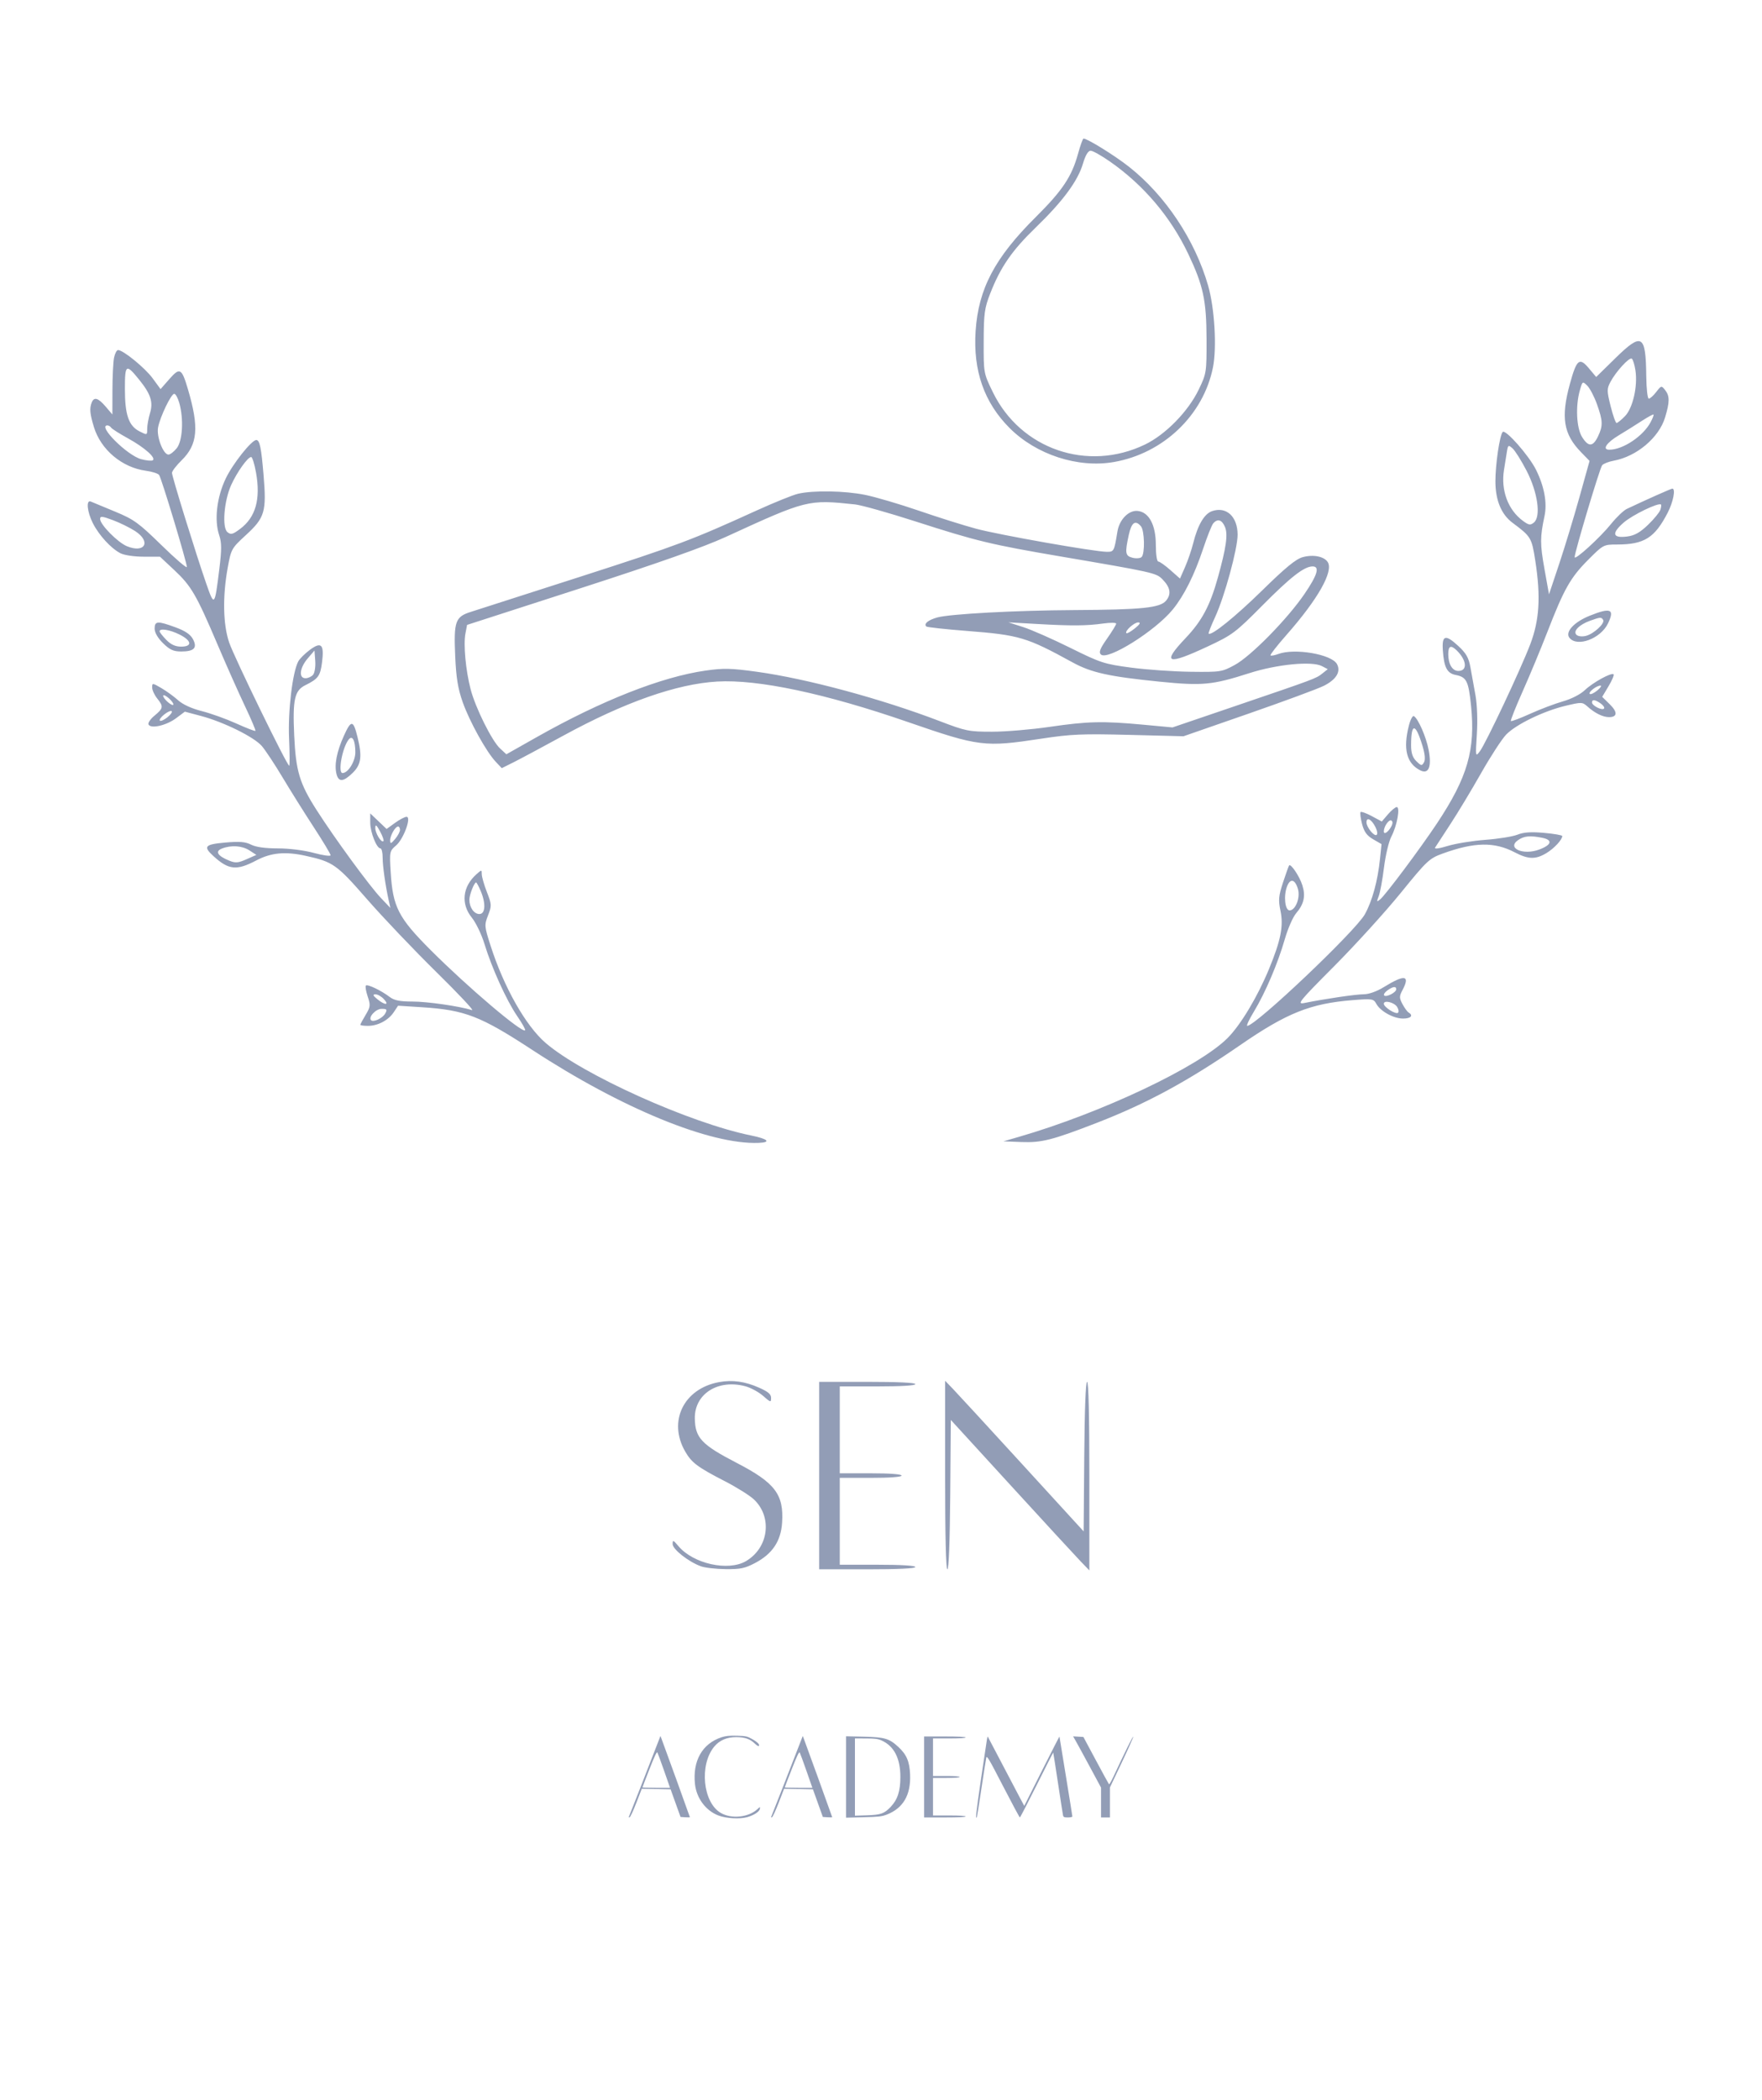 <?xml version="1.0" encoding="UTF-8"?> <svg xmlns="http://www.w3.org/2000/svg" width="209" height="249" viewBox="0 0 209 249" fill="none"> <path fill-rule="evenodd" clip-rule="evenodd" d="M127.865 18.25C127.12 20.945 126.016 22.597 122.868 25.722C117.997 30.558 116.055 34.233 115.722 39.247C115.411 43.941 116.734 47.718 119.747 50.738C122.912 53.908 127.862 55.52 132.135 54.772C138.003 53.743 142.739 49.218 143.876 43.554C144.347 41.206 144.07 36.53 143.302 33.863C141.736 28.432 138.223 23.162 133.9 19.759C132.214 18.432 128.978 16.427 128.521 16.427C128.436 16.427 128.141 17.247 127.865 18.25ZM131.687 19.173C135.668 21.958 138.853 25.716 140.934 30.082C142.722 33.837 143.103 35.602 143.115 40.204C143.125 44.155 143.106 44.279 142.182 46.195C140.936 48.784 138.256 51.521 135.816 52.699C129.003 55.988 121.061 53.257 117.767 46.492C116.671 44.241 116.669 44.234 116.68 40.492C116.69 37.172 116.778 36.524 117.451 34.802C118.683 31.652 120.032 29.699 122.878 26.947C126.08 23.85 127.845 21.46 128.458 19.392C128.753 18.397 129.068 17.868 129.366 17.868C129.617 17.868 130.661 18.455 131.687 19.173ZM191.572 42.498L189.332 44.694L188.465 43.663C187.342 42.327 187.016 42.592 186.218 45.495C185.121 49.482 185.445 51.466 187.547 53.619L188.546 54.643L187.344 58.951C186.683 61.32 185.601 64.88 184.939 66.861L183.735 70.464L183.194 67.438C182.667 64.484 182.668 63.69 183.205 61.166C183.535 59.614 183.174 57.66 182.196 55.694C181.353 54.001 178.577 50.855 178.242 51.212C177.886 51.59 177.37 55.099 177.377 57.087C177.385 59.315 178.082 60.991 179.412 61.981C181.601 63.609 181.684 63.748 182.105 66.452C182.77 70.72 182.604 73.51 181.515 76.372C180.375 79.365 176.245 88.129 175.525 89.082C175.014 89.757 175.006 89.708 175.178 87.035C175.281 85.419 175.214 83.529 175.013 82.424C174.827 81.394 174.557 79.902 174.415 79.11C174.21 77.967 173.908 77.441 172.96 76.567C171.449 75.177 171.023 75.296 171.141 77.077C171.277 79.112 171.641 79.816 172.655 80.016C173.958 80.27 174.185 80.721 174.486 83.651C175.024 88.886 174.078 92.154 170.438 97.629C168.456 100.609 164.334 106.118 163.698 106.635C163.295 106.963 163.277 106.916 163.54 106.238C163.703 105.816 163.985 104.286 164.164 102.839C164.343 101.392 164.737 99.741 165.039 99.17C165.707 97.903 166.113 95.681 165.676 95.681C165.508 95.681 165.041 96.066 164.637 96.536L163.903 97.392L162.72 96.756C162.07 96.407 161.469 96.189 161.385 96.27C161.302 96.353 161.379 96.983 161.557 97.671C161.802 98.617 162.124 99.064 162.875 99.498L163.87 100.073L163.687 101.84C163.42 104.43 162.766 106.818 161.894 108.39C160.786 110.386 148.94 121.619 147.943 121.619C147.813 121.619 148.168 120.859 148.733 119.929C150.075 117.72 151.583 114.188 152.394 111.354C152.752 110.104 153.358 108.715 153.743 108.267C154.671 107.186 154.884 106.228 154.479 104.949C154.146 103.892 153.105 102.34 152.907 102.602C152.849 102.679 152.525 103.585 152.186 104.615C151.66 106.218 151.616 106.702 151.883 107.976C152.261 109.776 151.927 111.476 150.524 114.876C149.168 118.161 147.176 121.484 145.624 123.048C142.231 126.466 130.633 131.953 120.785 134.798L119.021 135.308L121.183 135.393C123.539 135.486 124.855 135.149 130.119 133.109C136.038 130.814 140.91 128.173 147.111 123.897C152.63 120.092 155.443 118.967 160.442 118.57C162.775 118.384 162.923 118.407 163.249 119.003C163.733 119.891 165.294 120.751 166.42 120.753C167.35 120.754 167.679 120.395 167.08 120.032C166.917 119.933 166.589 119.483 166.35 119.03C165.967 118.305 165.967 118.111 166.35 117.391C167.303 115.599 166.619 115.491 164.117 117.038C163.313 117.535 162.363 117.872 161.765 117.873C160.836 117.874 157.142 118.416 154.736 118.905C153.784 119.098 154.048 118.771 158.268 114.53C160.776 112.009 164.317 108.113 166.138 105.872C169.267 102.02 169.538 101.765 171.131 101.189C174.897 99.824 177.249 99.785 179.668 101.046C181.287 101.89 182.153 101.91 183.435 101.133C184.352 100.578 185.307 99.548 185.307 99.115C185.307 99.014 184.339 98.845 183.156 98.74C181.601 98.602 180.725 98.66 179.996 98.953C179.441 99.175 177.737 99.449 176.208 99.563C174.68 99.676 172.664 100.002 171.728 100.288C170.675 100.609 170.103 100.681 170.229 100.477C170.341 100.296 171.15 99.055 172.027 97.719C172.903 96.383 174.545 93.66 175.675 91.667C176.806 89.674 178.146 87.614 178.653 87.089C179.815 85.885 183.089 84.296 185.682 83.678C187.622 83.215 187.691 83.218 188.328 83.785C189.196 84.561 190.133 85.017 190.856 85.017C191.854 85.017 191.889 84.422 190.946 83.497L190.045 82.613L190.798 81.353C191.212 80.659 191.482 80.025 191.397 79.942C191.146 79.695 188.921 80.92 187.977 81.824C187.467 82.313 186.391 82.864 185.397 83.146C184.458 83.413 182.711 84.073 181.512 84.615C180.315 85.156 179.281 85.546 179.215 85.481C179.149 85.416 179.78 83.826 180.618 81.948C181.455 80.07 182.772 76.904 183.544 74.913C185.514 69.832 186.277 68.48 188.359 66.389C190.158 64.581 190.204 64.556 191.787 64.554C195.031 64.551 196.266 63.778 197.816 60.778C198.474 59.506 198.778 57.928 198.365 57.928C198.219 57.928 195.214 59.266 192.974 60.328C192.583 60.514 191.742 61.314 191.105 62.106C189.81 63.717 186.777 66.484 186.777 66.053C186.777 65.464 189.765 55.48 190.037 55.158C190.196 54.971 190.81 54.728 191.404 54.619C194.131 54.118 196.776 51.892 197.505 49.484C198.061 47.647 198.062 46.944 197.506 46.239C197.076 45.693 197.05 45.699 196.453 46.472C196.116 46.907 195.719 47.264 195.571 47.264C195.423 47.264 195.288 46.065 195.272 44.599C195.217 39.625 194.764 39.368 191.572 42.498ZM13.529 42.401C13.428 42.896 13.341 44.615 13.337 46.22L13.329 49.138L12.529 48.198C11.649 47.167 11.151 47.022 10.878 47.72C10.604 48.419 10.66 49.048 11.134 50.611C11.951 53.309 14.468 55.428 17.309 55.81C18.036 55.908 18.739 56.132 18.873 56.309C19.149 56.673 22.164 66.664 22.164 67.215C22.164 67.411 20.807 66.246 19.15 64.627C16.438 61.978 15.886 61.579 13.638 60.649C12.264 60.08 10.975 59.546 10.773 59.461C10.186 59.215 10.33 60.684 11.025 62.046C11.756 63.478 13.174 65.018 14.286 65.589C14.738 65.821 15.918 65.997 17.027 65.997H18.974L20.669 67.582C22.685 69.468 23.285 70.498 25.787 76.373C26.833 78.829 28.299 82.123 29.046 83.693C29.792 85.263 30.355 86.593 30.298 86.65C30.241 86.706 29.213 86.308 28.016 85.766C26.818 85.224 24.978 84.565 23.927 84.301C22.746 84.004 21.68 83.517 21.135 83.024C20.65 82.585 19.757 81.936 19.151 81.581C18.088 80.959 18.048 80.956 18.048 81.497C18.048 81.805 18.313 82.388 18.636 82.791C19.416 83.762 19.384 83.97 18.323 84.845C17.821 85.259 17.512 85.731 17.626 85.911C17.947 86.421 19.753 85.995 20.896 85.14L21.925 84.371L23.83 84.876C26.53 85.593 30.139 87.375 31.057 88.445C31.487 88.945 32.592 90.616 33.513 92.158C34.434 93.699 36.093 96.347 37.2 98.042C38.307 99.737 39.213 101.243 39.213 101.39C39.213 101.536 38.323 101.414 37.235 101.118C36.081 100.804 34.299 100.58 32.958 100.58C31.463 100.58 30.353 100.425 29.784 100.137C29.105 99.793 28.416 99.737 26.712 99.888C24.278 100.105 24.066 100.35 25.324 101.5C27.117 103.14 28.07 103.236 30.394 102.01C32.155 101.081 33.836 100.924 36.273 101.463C39.512 102.178 39.933 102.476 43.535 106.603C45.417 108.759 49.109 112.636 51.739 115.22C54.369 117.804 56.285 119.844 55.996 119.754C54.488 119.285 50.679 118.736 48.927 118.736C47.433 118.736 46.76 118.602 46.234 118.201C45.227 117.431 43.596 116.649 43.4 116.84C43.309 116.93 43.405 117.515 43.615 118.139C43.962 119.169 43.939 119.372 43.369 120.319C43.023 120.893 42.74 121.421 42.74 121.491C42.74 121.561 43.144 121.619 43.637 121.619C44.82 121.619 46.057 120.967 46.7 120.007L47.219 119.23L50.05 119.411C55.149 119.738 56.992 120.451 63.159 124.486C73.733 131.403 84.264 135.723 89.993 135.49C91.515 135.429 91.104 135.023 89.111 134.619C81.853 133.15 69.066 127.395 64.712 123.638C62.36 121.609 59.77 117.036 58.198 112.139C57.451 109.814 57.439 109.674 57.89 108.518C58.332 107.381 58.325 107.228 57.751 105.749C57.417 104.887 57.144 103.936 57.144 103.634C57.144 103.094 57.133 103.094 56.526 103.633C54.857 105.113 54.637 107.151 55.968 108.793C56.452 109.391 57.125 110.79 57.463 111.902C58.326 114.743 60.09 118.63 61.35 120.464C61.938 121.319 62.36 122.076 62.288 122.147C61.925 122.503 55.467 117.02 51.086 112.638C47.249 108.799 46.595 107.528 46.342 103.41C46.192 100.973 46.209 100.89 46.973 100.24C47.872 99.474 48.84 96.834 48.221 96.834C48.018 96.834 47.403 97.159 46.854 97.555L45.857 98.277L44.886 97.354L43.916 96.432V97.526C43.916 98.666 44.674 100.58 45.125 100.58C45.269 100.58 45.387 101.067 45.388 101.661C45.389 102.698 45.709 104.951 46.114 106.777L46.306 107.641L45.184 106.46C43.828 105.031 39.724 99.424 37.552 96.032C35.527 92.869 35.092 91.42 34.896 87.179C34.7 82.945 34.938 81.868 36.209 81.237C37.759 80.468 37.991 80.148 38.202 78.491C38.47 76.386 38.106 76.032 36.732 77.06C36.161 77.487 35.556 78.089 35.387 78.397C34.699 79.659 34.142 84.284 34.287 87.54C34.367 89.323 34.375 90.782 34.306 90.782C34.048 90.782 27.765 77.894 27.18 76.165C26.454 74.022 26.39 70.718 27.008 67.318C27.414 65.085 27.459 65.004 29.176 63.428C31.413 61.374 31.623 60.662 31.265 56.359C30.991 53.062 30.806 52.164 30.4 52.164C29.847 52.164 27.614 54.974 26.778 56.723C25.712 58.955 25.397 61.657 25.996 63.436C26.301 64.343 26.304 65.125 26.009 67.511C25.463 71.921 25.426 71.96 24.457 69.167C23.218 65.6 20.4 56.495 20.4 56.061C20.4 55.857 20.916 55.184 21.547 54.565C23.456 52.693 23.634 50.686 22.291 46.142C21.553 43.644 21.334 43.524 20.096 44.933L19.044 46.131L18.105 44.848C17.203 43.617 14.61 41.5 14.004 41.5C13.844 41.5 13.63 41.906 13.529 42.401ZM193.987 43.903C194.274 45.784 193.682 48.382 192.747 49.339C192.313 49.783 191.864 50.146 191.751 50.146C191.637 50.146 191.32 49.252 191.047 48.16C190.59 46.332 190.588 46.102 191.021 45.282C191.662 44.065 193.247 42.333 193.551 42.517C193.687 42.599 193.883 43.223 193.987 43.903ZM16.514 45.022C17.876 46.705 18.192 47.676 17.796 48.97C17.611 49.574 17.46 50.414 17.46 50.836C17.46 51.599 17.456 51.6 16.555 51.143C15.264 50.488 14.815 49.189 14.815 46.106C14.815 43.173 14.949 43.087 16.514 45.022ZM189.421 47.912C190.134 49.901 190.151 50.488 189.536 51.76C188.941 52.989 188.4 53.001 187.655 51.803C186.991 50.736 186.867 48.139 187.391 46.288C187.703 45.185 187.717 45.176 188.27 45.719C188.579 46.022 189.097 47.009 189.421 47.912ZM21.266 47.769C21.803 49.665 21.658 52.272 20.966 53.133C20.631 53.551 20.189 53.893 19.982 53.893C19.36 53.893 18.54 51.748 18.75 50.669C18.999 49.389 20.299 46.688 20.666 46.688C20.828 46.688 21.098 47.174 21.266 47.769ZM195.79 50.047C194.903 51.714 192.501 53.316 190.891 53.316C189.993 53.316 190.553 52.477 192.045 51.587C192.709 51.191 193.879 50.46 194.644 49.963C195.41 49.465 196.079 49.097 196.132 49.143C196.184 49.19 196.03 49.597 195.79 50.047ZM13.183 50.699C13.275 50.845 14.176 51.417 15.185 51.971C17.143 53.046 18.56 54.303 18.116 54.572C17.968 54.662 17.349 54.601 16.743 54.437C15.07 53.984 11.52 50.434 12.74 50.434C12.892 50.434 13.092 50.554 13.183 50.699ZM181.074 55.804C182.398 58.361 182.806 61.247 181.943 61.949C181.527 62.287 181.346 62.262 180.664 61.766C178.88 60.47 178.006 58.133 178.397 55.708C178.494 55.106 178.642 54.179 178.725 53.649C178.87 52.734 178.906 52.709 179.415 53.161C179.71 53.423 180.457 54.612 181.074 55.804ZM30.37 56.039C30.93 59.189 30.324 61.326 28.483 62.702C27.601 63.362 27.385 63.417 26.978 63.086C26.319 62.549 26.569 59.392 27.419 57.506C28.112 55.972 29.389 54.181 29.791 54.181C29.928 54.181 30.189 55.017 30.37 56.039ZM94.667 58.534C94.044 58.678 91.796 59.587 89.669 60.556C82.046 64.027 80.41 64.642 68.928 68.34C62.528 70.402 56.654 72.288 55.876 72.531C53.999 73.116 53.811 73.647 53.996 77.828C54.108 80.367 54.32 81.654 54.885 83.248C55.702 85.552 57.69 89.135 58.804 90.313L59.518 91.068L60.903 90.377C61.665 89.998 64.334 88.57 66.835 87.205C74.082 83.251 80.263 81.079 85.07 80.799C89.904 80.517 97.923 82.219 107.704 85.603C116.13 88.518 116.783 88.599 123.514 87.573C127.054 87.034 128.329 86.979 133.963 87.122L140.381 87.286L148.073 84.613C152.303 83.143 156.332 81.655 157.026 81.306C158.506 80.561 159.073 79.621 158.583 78.724C157.949 77.564 153.56 76.812 151.628 77.533C151.191 77.696 150.774 77.771 150.701 77.7C150.629 77.629 151.476 76.543 152.583 75.287C156.325 71.041 158.198 67.737 157.487 66.633C157.057 65.964 155.776 65.712 154.526 66.051C153.722 66.268 152.484 67.282 149.753 69.959C146.543 73.105 143.674 75.421 143.364 75.117C143.31 75.065 143.657 74.178 144.135 73.145C145.254 70.724 146.798 65.074 146.799 63.395C146.799 61.246 145.471 60.014 143.777 60.593C142.849 60.91 142.076 62.222 141.53 64.408C141.333 65.198 140.899 66.463 140.568 67.219L139.965 68.592L138.825 67.583C138.198 67.028 137.553 66.573 137.392 66.573C137.226 66.573 137.099 65.719 137.099 64.598C137.099 62.245 136.293 60.726 134.964 60.575C133.898 60.453 132.781 61.577 132.545 63.011C132.156 65.376 132.132 65.421 131.288 65.419C129.855 65.418 118.508 63.415 115.787 62.684C114.332 62.293 111.277 61.331 108.998 60.547C106.719 59.764 103.847 58.918 102.617 58.669C100.198 58.179 96.482 58.116 94.667 58.534ZM101.412 59.799C102.155 59.877 105.362 60.778 108.54 61.801C115.885 64.165 117.513 64.557 125.928 65.991C136.688 67.823 137.145 67.925 137.864 68.656C138.825 69.633 138.965 70.42 138.316 71.206C137.608 72.064 135.463 72.284 127.399 72.327C120.44 72.365 112.653 72.785 111.168 73.204C110.085 73.509 109.547 73.952 109.872 74.271C109.965 74.362 112.128 74.6 114.679 74.798C120.908 75.283 121.77 75.539 127.215 78.524C129.442 79.745 131.539 80.209 137.556 80.814C142.623 81.323 143.803 81.211 148.185 79.806C151.472 78.752 155.621 78.35 156.806 78.972L157.493 79.333L156.845 79.848C156.094 80.443 156.055 80.458 146.392 83.748L139.077 86.238L135.617 85.916C130.819 85.47 129.02 85.511 124.506 86.172C122.349 86.488 119.271 86.747 117.665 86.747C114.914 86.747 114.554 86.674 111.445 85.484C104.527 82.838 95.676 80.451 89.754 79.637C86.708 79.218 85.827 79.197 83.689 79.501C78.487 80.239 71.325 83.058 63.675 87.382L60.063 89.422L59.318 88.736C58.348 87.843 56.391 83.907 55.82 81.703C55.239 79.46 54.956 76.423 55.206 75.117L55.403 74.084L68.841 69.744C78.067 66.763 83.474 64.854 86.099 63.65C95.704 59.242 95.829 59.211 101.412 59.799ZM196.944 60.44C196.848 60.736 196.193 61.534 195.487 62.213C194.539 63.126 193.897 63.488 193.027 63.602C191.268 63.834 191.113 63.241 192.594 61.952C193.64 61.042 196.721 59.553 197.018 59.813C197.074 59.862 197.041 60.144 196.944 60.44ZM16.029 62.961C17.962 64.215 17.193 65.634 15.057 64.757C13.962 64.307 11.875 62.191 11.875 61.53C11.875 61.166 12.106 61.186 13.383 61.662C14.213 61.971 15.403 62.555 16.029 62.961ZM145.3 62.468C145.671 63.347 145.452 64.905 144.452 68.492C143.527 71.808 142.566 73.607 140.631 75.647C137.762 78.67 138.403 78.909 143.272 76.632C146.187 75.269 146.546 74.999 149.739 71.78C153.086 68.405 154.696 67.153 155.691 67.151C156.57 67.149 156.277 68.15 154.74 70.404C152.699 73.395 148.385 77.787 146.464 78.831C144.936 79.66 144.779 79.685 141.215 79.641C139.193 79.616 136.019 79.394 134.16 79.148C130.979 78.726 130.553 78.587 126.957 76.805C124.856 75.762 122.343 74.656 121.373 74.345L119.609 73.781L122.989 73.974C127.129 74.21 128.851 74.198 130.852 73.92C131.701 73.801 132.396 73.809 132.396 73.936C132.396 74.064 131.909 74.861 131.314 75.709C130.478 76.898 130.311 77.326 130.582 77.591C131.359 78.353 137.043 74.795 139.113 72.251C140.46 70.594 141.67 68.174 142.71 65.055C143.191 63.612 143.728 62.262 143.905 62.053C144.413 61.453 144.937 61.608 145.3 62.468ZM135.333 62.392C135.763 62.9 135.822 65.635 135.412 66.037C135.254 66.191 134.776 66.231 134.349 66.126C133.471 65.91 133.416 65.584 133.89 63.417C134.215 61.929 134.668 61.607 135.333 62.392ZM188.568 72.994C186.674 73.756 185.595 74.95 186.178 75.638C187.115 76.746 189.862 75.706 190.729 73.915C191.556 72.207 191.054 71.994 188.568 72.994ZM190.156 73.488C190.409 73.89 189.04 75.158 188.104 75.388C187.649 75.5 187.182 75.444 186.988 75.254C186.555 74.829 187.317 74.051 188.624 73.584C189.836 73.15 189.939 73.144 190.156 73.488ZM18.342 74.528C18.342 74.995 18.718 75.645 19.342 76.257C20.137 77.036 20.576 77.236 21.488 77.236C23.027 77.236 23.434 76.812 22.888 75.775C22.593 75.217 21.973 74.795 20.834 74.377C18.688 73.59 18.342 73.61 18.342 74.528ZM134.612 74.496C134.133 74.88 133.682 75.135 133.609 75.064C133.372 74.832 134.532 73.778 135.013 73.789C135.337 73.796 135.213 74.015 134.612 74.496ZM21.294 75.225C22.749 75.953 22.842 76.66 21.484 76.66C20.8 76.66 20.274 76.419 19.72 75.852C19.285 75.407 18.93 74.953 18.93 74.843C18.93 74.454 20.144 74.65 21.294 75.225ZM172.795 77.115C173.991 78.287 174.086 79.542 172.981 79.542C172.268 79.542 171.786 78.734 171.786 77.544C171.786 76.563 172.097 76.431 172.795 77.115ZM37.137 79.995C36.946 80.222 36.541 80.407 36.237 80.407C35.405 80.407 35.539 79.181 36.494 78.064L37.302 77.12L37.394 78.352C37.444 79.03 37.329 79.769 37.137 79.995ZM189.454 81.864C189.068 82.18 188.671 82.36 188.573 82.264C188.364 82.059 189.39 81.267 189.846 81.281C190.017 81.286 189.841 81.549 189.454 81.864ZM20.253 83.001C20.545 83.317 20.653 83.577 20.491 83.577C20.329 83.577 19.957 83.317 19.665 83.001C19.372 82.683 19.265 82.424 19.427 82.424C19.589 82.424 19.96 82.683 20.253 83.001ZM189.88 83.409C190.194 83.634 190.363 83.904 190.255 84.009C190.008 84.251 188.834 83.649 188.834 83.279C188.834 82.886 189.216 82.933 189.88 83.409ZM19.844 85.049C19.457 85.357 19.06 85.529 18.962 85.433C18.864 85.336 19.099 85.005 19.486 84.697C19.873 84.39 20.27 84.218 20.368 84.315C20.466 84.412 20.23 84.742 19.844 85.049ZM167.116 86.013C166.403 88.792 166.839 90.512 168.466 91.328C169.46 91.827 169.837 90.913 169.46 88.914C169.169 87.373 168.227 85.211 167.708 84.897C167.563 84.809 167.296 85.312 167.116 86.013ZM40.803 87.2C39.937 89.108 39.634 90.669 39.917 91.773C40.167 92.748 40.734 92.704 41.836 91.624C42.847 90.633 42.975 89.681 42.406 87.379C41.904 85.343 41.658 85.316 40.803 87.2ZM168.72 88.397C169.022 89.39 169.084 90.066 168.904 90.381C168.656 90.814 168.572 90.802 168.003 90.244C167.552 89.801 167.376 89.271 167.376 88.356C167.376 85.664 167.895 85.68 168.72 88.397ZM42.148 89.178C42.152 90.251 41.295 91.646 40.631 91.646C40.048 91.646 40.603 88.617 41.361 87.67C41.8 87.12 42.142 87.775 42.148 89.178ZM163.105 97.97C163.361 98.456 163.436 98.889 163.279 98.983C162.974 99.169 162.085 98.058 162.085 97.49C162.085 96.835 162.646 97.099 163.105 97.97ZM165.023 97.988C164.656 98.662 164.143 98.995 164.143 98.561C164.143 97.977 164.754 97.102 165.04 97.275C165.216 97.382 165.21 97.647 165.023 97.988ZM45.482 99.715C45.235 99.96 44.503 98.773 44.516 98.147C44.526 97.689 44.653 97.782 45.077 98.563C45.38 99.117 45.562 99.636 45.482 99.715ZM47.444 98.387C47.444 98.607 47.183 99.094 46.865 99.468C46.377 100.043 46.286 100.07 46.277 99.64C46.267 99.065 46.881 97.986 47.22 97.986C47.343 97.986 47.444 98.166 47.444 98.387ZM182.919 99.32C184.206 99.572 184.062 100.16 182.576 100.716C180.657 101.435 178.684 100.547 180.077 99.591C180.787 99.104 181.479 99.037 182.919 99.32ZM29.593 100.823L30.409 101.351L29.236 101.869C28.242 102.309 27.929 102.333 27.181 102.03C25.807 101.471 25.48 100.931 26.319 100.601C27.427 100.166 28.712 100.253 29.593 100.823ZM153.956 105.396C154.256 106.421 153.668 107.929 152.968 107.929C152.416 107.929 152.232 106.197 152.666 105.08C153.049 104.091 153.614 104.23 153.956 105.396ZM57.012 105.615C57.647 107.104 57.578 108.361 56.86 108.361C56.226 108.361 55.674 107.572 55.674 106.665C55.674 106.091 56.248 104.615 56.471 104.615C56.534 104.615 56.778 105.065 57.012 105.615ZM165.612 117.286C165.612 117.655 164.439 118.258 164.191 118.016C164.084 117.911 164.253 117.641 164.567 117.416C165.231 116.94 165.612 116.892 165.612 117.286ZM45.533 118.448C46.218 119.19 45.662 119.197 44.757 118.458C44.23 118.027 44.176 117.889 44.532 117.881C44.79 117.876 45.24 118.132 45.533 118.448ZM165.719 119.371C165.891 119.641 165.942 119.95 165.831 120.058C165.578 120.307 164.143 119.404 164.143 118.998C164.143 118.531 165.367 118.821 165.719 119.371ZM45.69 120.158C45.388 120.712 44.3 121.226 44.017 120.949C43.657 120.596 44.574 119.601 45.259 119.601C45.895 119.601 45.953 119.677 45.69 120.158Z" fill="#263D6F" fill-opacity="0.5"></path> <path fill-rule="evenodd" clip-rule="evenodd" d="M85.305 163.851C81.1 164.614 79.202 168.496 81.277 172.087C82.044 173.415 82.742 173.937 85.984 175.605C87.378 176.322 88.923 177.289 89.418 177.754C91.648 179.853 91.179 183.5 88.475 185.082C86.372 186.31 82.237 185.39 80.476 183.301C79.853 182.563 79.784 182.538 79.784 183.049C79.784 183.672 81.648 185.142 83.129 185.686C83.605 185.862 84.927 186.014 86.068 186.025C87.829 186.043 88.356 185.934 89.561 185.3C91.617 184.221 92.63 182.707 92.77 180.507C92.983 177.172 91.93 175.785 87.412 173.446C83.212 171.273 82.452 170.467 82.417 168.156C82.373 165.248 85.166 163.474 88.414 164.346C89.049 164.517 89.995 165.031 90.516 165.487C91.41 166.271 91.463 166.285 91.463 165.731C91.463 165.287 91.121 164.994 90.037 164.513C88.368 163.772 86.883 163.564 85.305 163.851ZM97.167 174.934V186.046H102.87C106.491 186.046 108.574 185.947 108.574 185.775C108.574 185.605 106.899 185.504 104.092 185.504H99.611V180.354V175.205H103.277C105.541 175.205 106.944 175.101 106.944 174.934C106.944 174.767 105.541 174.663 103.277 174.663H99.611V169.513V164.363H104.092C106.899 164.363 108.574 164.262 108.574 164.092C108.574 163.92 106.491 163.821 102.87 163.821H97.167V174.934ZM112.105 174.87C112.105 182.037 112.201 186.046 112.373 186.046C112.542 186.046 112.667 182.784 112.712 177.191L112.783 168.338L119.956 176.175C123.901 180.486 127.598 184.499 128.172 185.094L129.215 186.174V174.997C129.215 167.831 129.119 163.821 128.948 163.821C128.778 163.821 128.653 167.087 128.608 172.685L128.537 181.549L121.232 173.566C117.215 169.175 113.518 165.158 113.016 164.639L112.105 163.694V174.87Z" fill="#263D6F" fill-opacity="0.5"></path> <path fill-rule="evenodd" clip-rule="evenodd" d="M85.582 205.959C83.298 206.715 82.141 208.752 82.434 211.501C82.613 213.171 83.701 214.642 85.187 215.221C86.122 215.587 87.756 215.682 88.645 215.424C89.46 215.188 90.085 214.772 90.134 214.434C90.171 214.177 90.165 214.178 89.841 214.479C88.783 215.461 86.761 215.668 85.49 214.924C83.37 213.683 82.93 209.247 84.712 207.075C85.33 206.322 86.22 205.936 87.328 205.941C88.354 205.945 88.966 206.158 89.537 206.71C89.746 206.911 89.955 207.038 90.002 206.991C90.154 206.839 89.864 206.536 89.212 206.168C88.634 205.842 88.463 205.806 87.401 205.777C86.514 205.753 86.07 205.798 85.582 205.959ZM78.203 206.156C76.996 209.285 74.639 215.314 74.593 215.392C74.558 215.449 74.599 215.472 74.683 215.444C74.767 215.416 75.125 214.645 75.479 213.729L76.124 212.063L77.835 212.095L79.545 212.128L80.133 213.767L80.722 215.406L81.277 215.442C81.582 215.461 81.831 215.457 81.831 215.431C81.831 215.387 78.689 206.704 78.452 206.097L78.339 205.804L78.203 206.156ZM95.084 206.156C93.877 209.285 91.52 215.314 91.473 215.392C91.439 215.449 91.48 215.472 91.563 215.444C91.647 215.416 92.006 214.645 92.36 213.729L93.005 212.063L94.715 212.095L96.426 212.128L97.014 213.767L97.602 215.406L98.158 215.442C98.463 215.461 98.712 215.457 98.712 215.431C98.712 215.387 95.569 206.704 95.333 206.097L95.22 205.804L95.084 206.156ZM100.353 210.665V215.491L102.434 215.439C104.22 215.394 104.609 215.35 105.177 215.129C107.133 214.368 108.048 212.804 107.951 210.385C107.889 208.834 107.539 208.01 106.553 207.099C105.476 206.103 104.942 205.946 102.434 205.888L100.353 205.841V210.665ZM109.615 210.664V215.464H112.076C113.639 215.464 114.538 215.422 114.538 215.348C114.538 215.274 113.815 215.23 112.604 215.23H110.67V213.006V210.781H112.252C113.229 210.781 113.834 210.736 113.834 210.664C113.834 210.592 113.229 210.547 112.252 210.547H110.67V208.322V206.097H112.604C113.815 206.097 114.538 206.053 114.538 205.98C114.538 205.906 113.639 205.863 112.076 205.863H109.615V210.664ZM117.063 206.232C117.025 206.448 116.703 208.595 116.349 211.003C115.785 214.841 115.696 215.662 115.868 215.455C115.89 215.428 116.132 213.905 116.406 212.069C116.68 210.234 116.94 208.579 116.985 208.393C117.058 208.089 117.271 208.448 118.982 211.759C120.035 213.797 120.93 215.464 120.972 215.464C121.013 215.464 121.915 213.729 122.976 211.606C124.036 209.484 124.915 207.758 124.928 207.772C124.942 207.785 125.195 209.402 125.491 211.367C125.788 213.331 126.057 215.057 126.089 215.201C126.139 215.426 126.224 215.464 126.673 215.464C126.962 215.464 127.198 215.412 127.198 215.348C127.198 215.284 126.855 213.143 126.437 210.592C126.018 208.041 125.672 205.92 125.668 205.879C125.665 205.838 124.724 207.671 123.577 209.951L121.493 214.098L120.843 212.878C120.486 212.208 119.52 210.368 118.695 208.791C117.871 207.212 117.183 205.903 117.165 205.88C117.147 205.858 117.101 206.016 117.063 206.232ZM127.577 206.354C127.738 206.631 128.483 207.997 129.234 209.39L130.598 211.922V213.693V215.464H131.126H131.653V213.686V211.907L133.067 208.932C133.845 207.295 134.452 205.927 134.417 205.892C134.361 205.836 133.464 207.646 132.067 210.636C131.818 211.167 131.585 211.571 131.547 211.534C131.509 211.496 130.809 210.218 129.993 208.693L128.508 205.922L127.897 205.886L127.286 205.85L127.577 206.354ZM104.574 206.34C106.054 207.009 106.798 208.455 106.798 210.664C106.798 212.336 106.469 213.349 105.645 214.216C104.893 215.007 104.47 215.157 102.845 215.209L101.408 215.255V210.676V206.097L102.727 206.1C103.798 206.102 104.145 206.147 104.574 206.34ZM78.781 209.953L79.479 211.952H77.842C76.941 211.952 76.205 211.929 76.205 211.902C76.205 211.874 76.581 210.892 77.041 209.72C77.648 208.173 77.905 207.638 77.98 207.77C78.036 207.871 78.396 208.853 78.781 209.953ZM95.661 209.953L96.36 211.952H94.723C93.822 211.952 93.085 211.929 93.085 211.902C93.085 211.874 93.462 210.892 93.922 209.72C94.529 208.173 94.786 207.638 94.861 207.77C94.917 207.871 95.277 208.853 95.661 209.953Z" fill="#263D6F" fill-opacity="0.5"></path> </svg> 